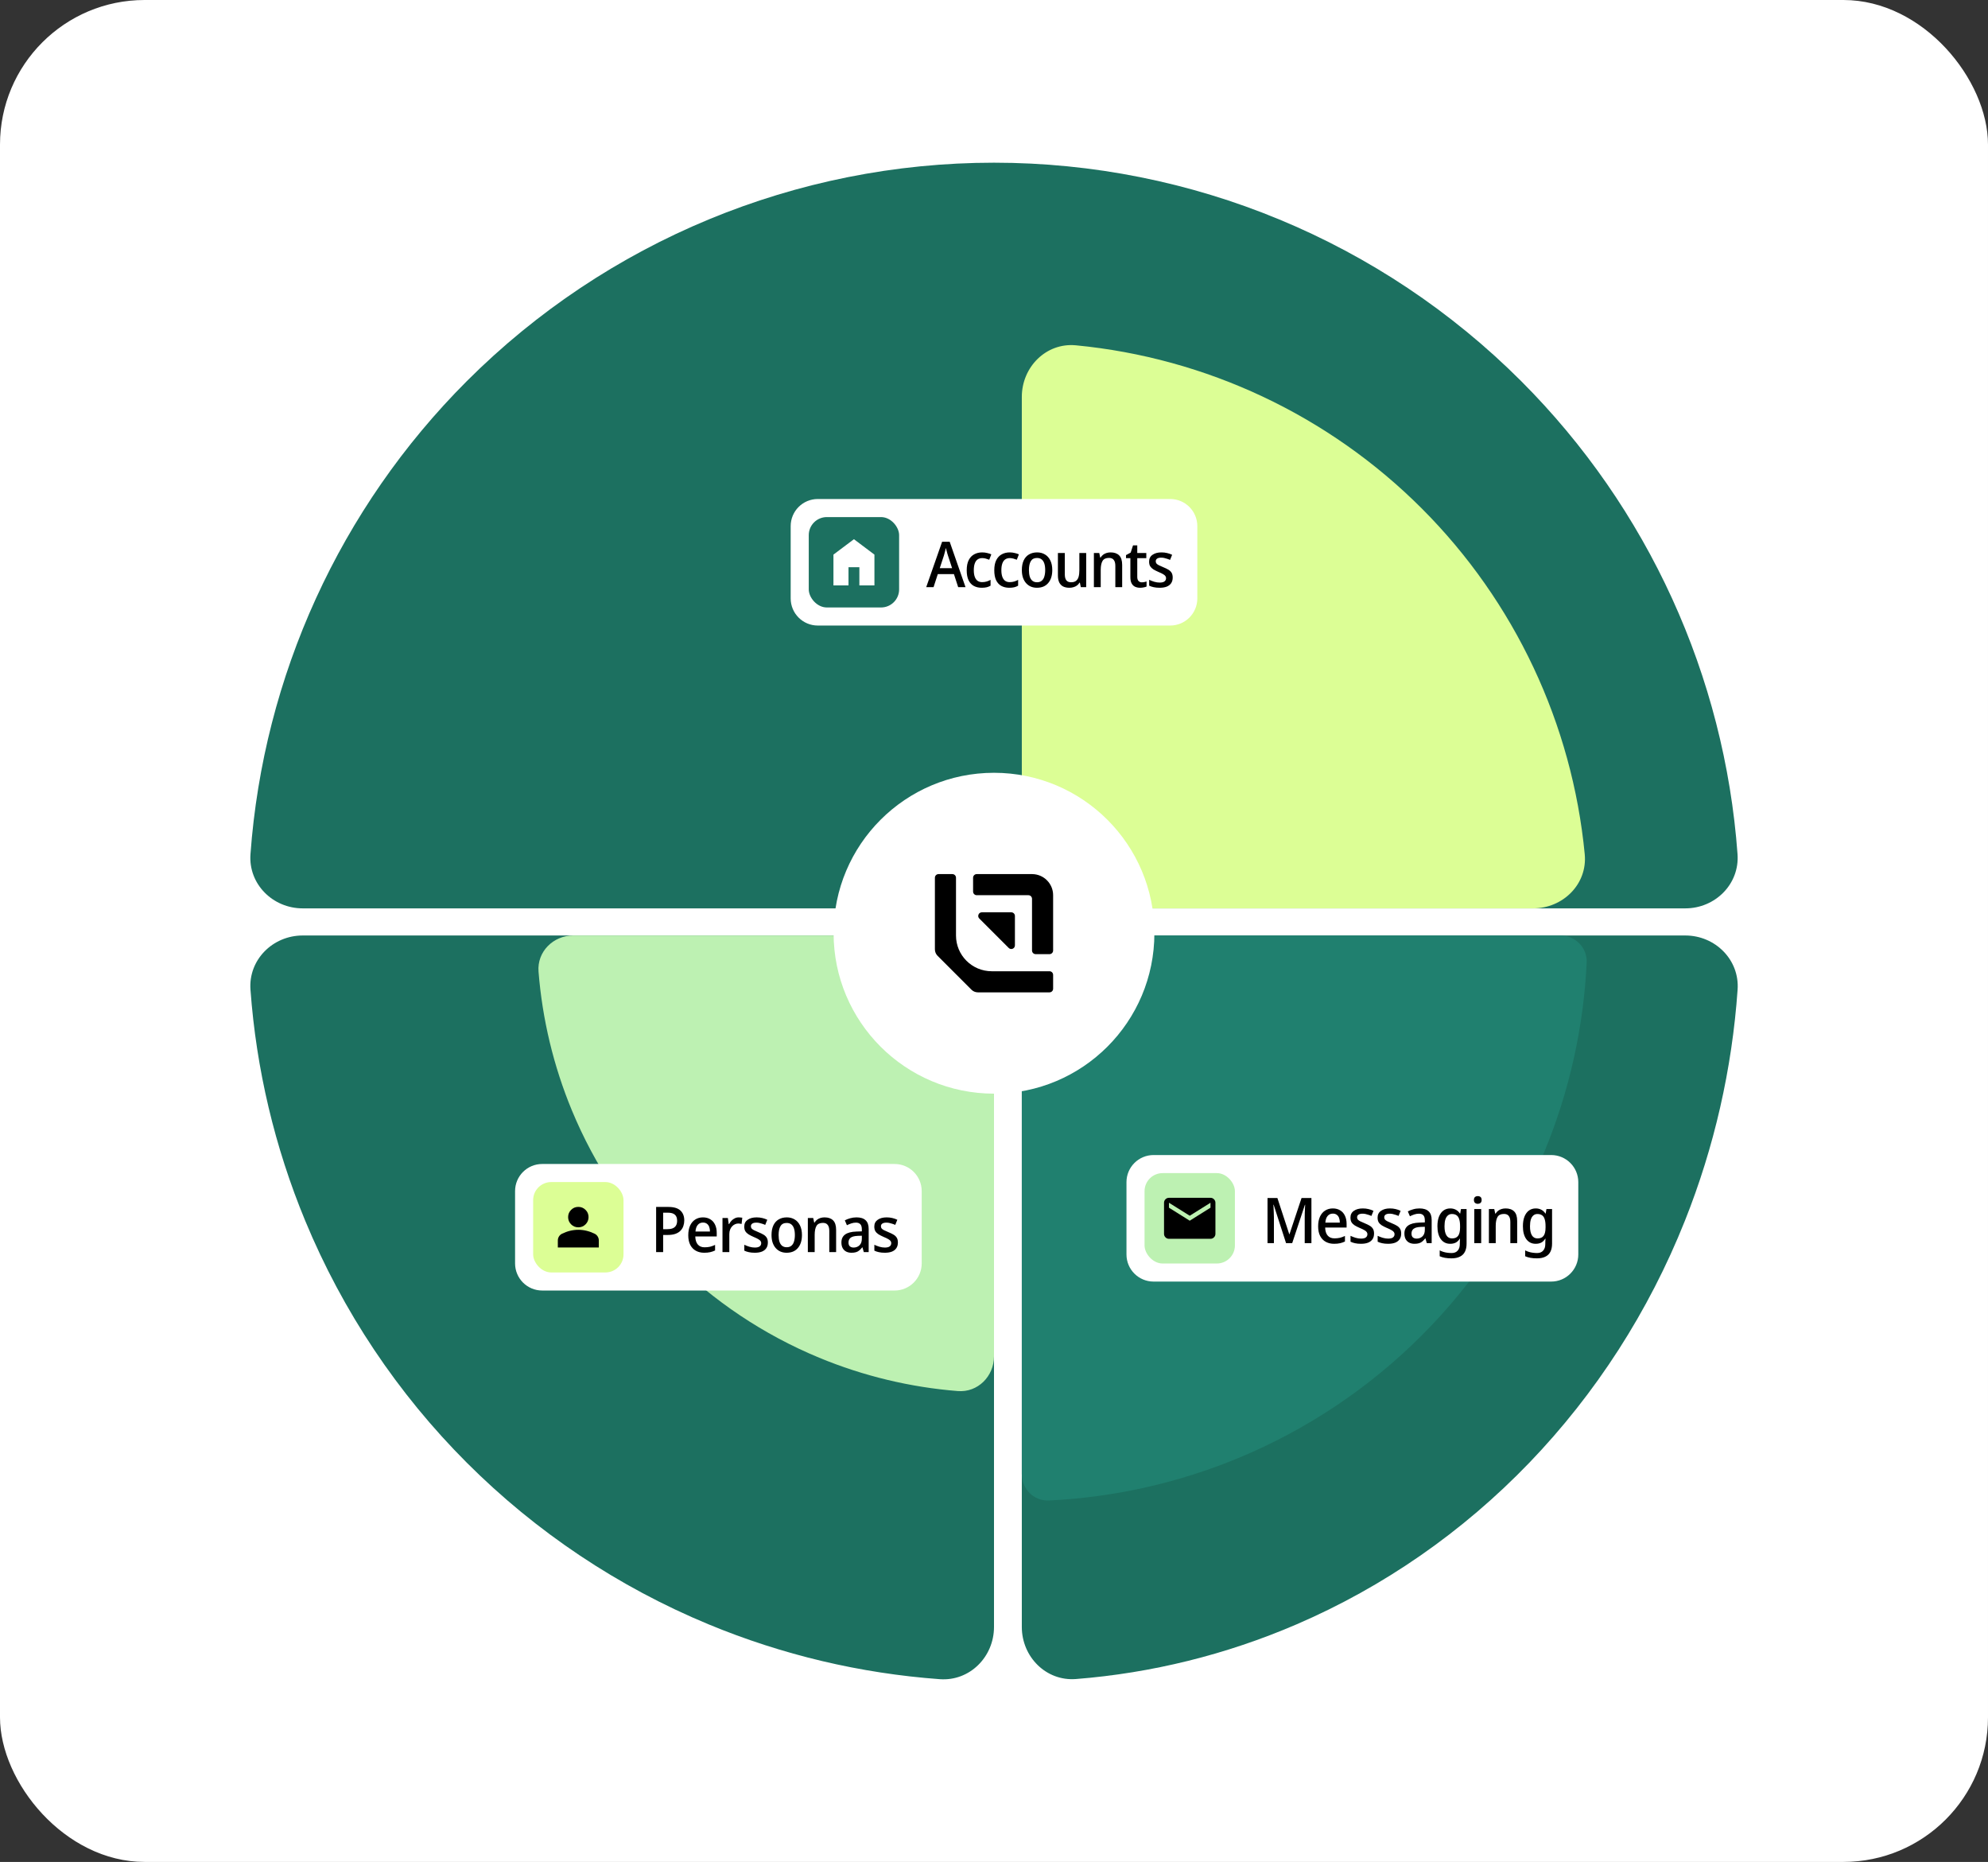 <?xml version="1.0" encoding="UTF-8"?>
<svg xmlns="http://www.w3.org/2000/svg" width="440" height="412" viewBox="0 0 440 412" fill="none">
  <rect x="0" y="0" width="440" height="412" fill="#333333" stroke="none"/>
  <rect width="440" height="412" rx="32" fill="white"></rect>
  <path d="M373 201C379.627 201 385.045 195.62 384.564 189.01C381.697 149.633 364.778 112.432 336.673 84.327C305.729 53.384 263.761 36 220 36C176.239 36 134.271 53.384 103.327 84.327C75.222 112.432 58.303 149.633 55.436 189.01C54.955 195.62 60.373 201 67 201L373 201Z" fill="#1C7060"></path>
  <path d="M339.32 201C345.948 201 351.38 195.615 350.746 189.018C347.977 160.22 335.292 133.127 314.661 112.496C294.029 91.864 266.936 79.179 238.139 76.41C231.542 75.776 226.156 81.209 226.156 87.836V201L339.32 201Z" fill="#DCFE95"></path>
  <path d="M373 207C379.627 207 385.044 212.379 384.58 218.99C383.348 236.554 379.415 253.826 372.909 270.143C364.926 290.161 353.226 308.351 338.476 323.673C323.726 338.994 306.215 351.148 286.943 359.44C271.373 366.14 254.899 370.212 238.144 371.529C231.537 372.049 226.156 366.627 226.156 360L226.156 231C226.156 217.745 236.901 207 250.156 207H373Z" fill="#1C7060"></path>
  <path d="M67 207C60.373 207 54.955 212.38 55.436 218.99C56.716 236.553 60.801 253.825 67.56 270.143C75.852 290.161 88.006 308.351 103.327 323.673C118.649 338.994 136.839 351.148 156.857 359.44C173.175 366.199 190.447 370.284 208.01 371.564C214.62 372.045 220 366.627 220 360L220 231C220 217.745 209.255 207 196 207H67Z" fill="#1C7060"></path>
  <path d="M126.875 207C122.457 207 118.842 210.587 119.191 214.992C120.027 225.534 122.513 235.898 126.573 245.699C131.655 257.968 139.104 269.116 148.494 278.506C157.884 287.897 169.032 295.345 181.301 300.427C191.102 304.487 201.466 306.973 212.008 307.809C216.413 308.158 220 304.543 220 300.125L220 231C220 217.745 209.255 207 196 207H126.875Z" fill="#BDF1B2"></path>
  <path d="M345.32 207C348.634 207 351.335 209.688 351.177 212.998C350.486 227.386 347.317 241.563 341.792 254.9C335.502 270.086 326.282 283.884 314.659 295.507C303.037 307.13 289.238 316.35 274.052 322.64C260.716 328.164 246.539 331.334 232.15 332.024C228.84 332.183 226.152 329.482 226.152 326.168L226.152 231C226.152 217.745 236.898 207 250.152 207H345.32Z" fill="#20806F"></path>
  <path d="M249.32 261.582C249.32 258.268 252.007 255.582 255.32 255.582H343.32C346.634 255.582 349.32 258.268 349.32 261.582V277.582C349.32 280.896 346.634 283.582 343.32 283.582H255.32C252.007 283.582 249.32 280.896 249.32 277.582V261.582Z" fill="white"></path>
  <rect x="253.32" y="259.582" width="20" height="20" rx="4" fill="#BDF1B2"></rect>
  <path d="M258.727 274.117C258.426 274.117 258.168 274.01 257.954 273.796C257.74 273.582 257.633 273.324 257.633 273.023V266.14C257.633 265.839 257.74 265.582 257.954 265.368C258.168 265.153 258.426 265.046 258.727 265.046H267.914C268.215 265.046 268.472 265.153 268.687 265.368C268.901 265.582 269.008 265.839 269.008 266.14V273.023C269.008 273.324 268.901 273.582 268.687 273.796C268.472 274.01 268.215 274.117 267.914 274.117H258.727ZM263.32 270.114L267.914 267.234V266.14L263.32 269.013L258.727 266.14V267.234L263.32 270.114Z" fill="black"></path>
  <path d="M284.64 275.082L281.896 266.584H281.84C281.859 266.771 281.873 267.023 281.882 267.34C281.901 267.657 281.915 267.998 281.924 268.362C281.943 268.726 281.952 269.085 281.952 269.44V275.082H280.538V265.086H282.722L285.354 273.108H285.396L288.07 265.086H290.254V275.082H288.77V269.356C288.77 269.029 288.775 268.693 288.784 268.348C288.794 267.993 288.808 267.662 288.826 267.354C288.845 267.046 288.859 266.794 288.868 266.598H288.812L285.998 275.082H284.64ZM294.988 267.396C295.614 267.396 296.155 267.536 296.612 267.816C297.07 268.087 297.42 268.479 297.662 268.992C297.914 269.505 298.04 270.112 298.04 270.812V271.624H293.294C293.313 272.399 293.5 272.991 293.854 273.402C294.209 273.813 294.708 274.018 295.352 274.018C295.81 274.018 296.216 273.976 296.57 273.892C296.934 273.799 297.303 273.663 297.676 273.486V274.718C297.322 274.886 296.958 275.012 296.584 275.096C296.22 275.18 295.777 275.222 295.254 275.222C294.573 275.222 293.966 275.077 293.434 274.788C292.902 274.499 292.487 274.069 292.188 273.5C291.89 272.921 291.74 272.212 291.74 271.372C291.74 270.523 291.876 269.804 292.146 269.216C292.417 268.628 292.795 268.18 293.28 267.872C293.775 267.555 294.344 267.396 294.988 267.396ZM294.988 268.544C294.512 268.544 294.13 268.717 293.84 269.062C293.551 269.407 293.383 269.897 293.336 270.532H296.542C296.542 270.14 296.486 269.795 296.374 269.496C296.262 269.197 296.09 268.964 295.856 268.796C295.632 268.628 295.343 268.544 294.988 268.544ZM304.116 272.954C304.116 273.449 304.004 273.864 303.78 274.2C303.556 274.536 303.229 274.793 302.8 274.97C302.371 275.138 301.843 275.222 301.218 275.222C300.723 275.222 300.289 275.18 299.916 275.096C299.552 275.021 299.216 274.909 298.908 274.76V273.458C299.235 273.617 299.608 273.761 300.028 273.892C300.448 274.013 300.849 274.074 301.232 274.074C301.727 274.074 302.086 273.985 302.31 273.808C302.534 273.631 302.646 273.393 302.646 273.094C302.646 272.926 302.599 272.777 302.506 272.646C302.422 272.506 302.259 272.366 302.016 272.226C301.773 272.077 301.423 271.909 300.966 271.722C300.518 271.526 300.14 271.335 299.832 271.148C299.533 270.952 299.3 270.723 299.132 270.462C298.973 270.191 298.894 269.846 298.894 269.426C298.894 268.773 299.146 268.273 299.65 267.928C300.154 267.573 300.812 267.396 301.624 267.396C302.072 267.396 302.487 267.443 302.87 267.536C303.253 267.62 303.626 267.751 303.99 267.928L303.528 269.062C303.313 268.959 303.094 268.875 302.87 268.81C302.655 268.735 302.441 268.675 302.226 268.628C302.011 268.581 301.797 268.558 301.582 268.558C301.181 268.558 300.877 268.628 300.672 268.768C300.467 268.908 300.364 269.104 300.364 269.356C300.364 269.543 300.411 269.701 300.504 269.832C300.607 269.963 300.779 270.093 301.022 270.224C301.274 270.355 301.619 270.509 302.058 270.686C302.497 270.863 302.87 271.045 303.178 271.232C303.486 271.419 303.719 271.647 303.878 271.918C304.037 272.189 304.116 272.534 304.116 272.954ZM310.122 272.954C310.122 273.449 310.01 273.864 309.786 274.2C309.562 274.536 309.235 274.793 308.806 274.97C308.376 275.138 307.849 275.222 307.224 275.222C306.729 275.222 306.295 275.18 305.922 275.096C305.558 275.021 305.222 274.909 304.914 274.76V273.458C305.24 273.617 305.614 273.761 306.034 273.892C306.454 274.013 306.855 274.074 307.238 274.074C307.732 274.074 308.092 273.985 308.316 273.808C308.54 273.631 308.652 273.393 308.652 273.094C308.652 272.926 308.605 272.777 308.512 272.646C308.428 272.506 308.264 272.366 308.022 272.226C307.779 272.077 307.429 271.909 306.972 271.722C306.524 271.526 306.146 271.335 305.838 271.148C305.539 270.952 305.306 270.723 305.138 270.462C304.979 270.191 304.9 269.846 304.9 269.426C304.9 268.773 305.152 268.273 305.656 267.928C306.16 267.573 306.818 267.396 307.63 267.396C308.078 267.396 308.493 267.443 308.876 267.536C309.258 267.62 309.632 267.751 309.996 267.928L309.534 269.062C309.319 268.959 309.1 268.875 308.876 268.81C308.661 268.735 308.446 268.675 308.232 268.628C308.017 268.581 307.802 268.558 307.588 268.558C307.186 268.558 306.883 268.628 306.678 268.768C306.472 268.908 306.37 269.104 306.37 269.356C306.37 269.543 306.416 269.701 306.51 269.832C306.612 269.963 306.785 270.093 307.028 270.224C307.28 270.355 307.625 270.509 308.064 270.686C308.502 270.863 308.876 271.045 309.184 271.232C309.492 271.419 309.725 271.647 309.884 271.918C310.042 272.189 310.122 272.534 310.122 272.954ZM314.181 267.396C315.068 267.396 315.735 267.606 316.183 268.026C316.641 268.437 316.869 269.085 316.869 269.972V275.082H315.791L315.497 274.032H315.441C315.227 274.303 315.012 274.527 314.797 274.704C314.592 274.881 314.349 275.012 314.069 275.096C313.799 275.18 313.463 275.222 313.061 275.222C312.641 275.222 312.263 275.143 311.927 274.984C311.591 274.816 311.325 274.564 311.129 274.228C310.933 273.883 310.835 273.453 310.835 272.94C310.835 272.175 311.106 271.591 311.647 271.19C312.198 270.789 313.033 270.569 314.153 270.532L315.357 270.49V270.07C315.357 269.51 315.241 269.118 315.007 268.894C314.783 268.67 314.466 268.558 314.055 268.558C313.71 268.558 313.369 268.614 313.033 268.726C312.697 268.838 312.371 268.973 312.053 269.132L311.591 268.054C311.937 267.867 312.329 267.713 312.767 267.592C313.215 267.461 313.687 267.396 314.181 267.396ZM314.447 271.484C313.682 271.521 313.15 271.666 312.851 271.918C312.553 272.161 312.403 272.506 312.403 272.954C312.403 273.346 312.506 273.631 312.711 273.808C312.926 273.985 313.201 274.074 313.537 274.074C314.051 274.074 314.48 273.911 314.825 273.584C315.18 273.257 315.357 272.767 315.357 272.114V271.456L314.447 271.484ZM320.984 267.396C321.442 267.396 321.848 267.489 322.202 267.676C322.566 267.863 322.874 268.147 323.126 268.53H323.182L323.35 267.536H324.596V275.18C324.596 275.889 324.475 276.487 324.232 276.972C323.99 277.457 323.621 277.821 323.126 278.064C322.632 278.316 322.006 278.442 321.25 278.442C320.728 278.442 320.252 278.405 319.822 278.33C319.402 278.255 319.01 278.139 318.646 277.98V276.678C318.889 276.809 319.15 276.916 319.43 277C319.71 277.093 320.004 277.159 320.312 277.196C320.63 277.243 320.956 277.266 321.292 277.266C321.871 277.266 322.314 277.089 322.622 276.734C322.94 276.389 323.098 275.899 323.098 275.264V275.012C323.098 274.891 323.103 274.732 323.112 274.536C323.122 274.331 323.131 274.181 323.14 274.088H323.084C322.851 274.48 322.557 274.769 322.202 274.956C321.857 275.133 321.446 275.222 320.97 275.222C320.093 275.222 319.402 274.881 318.898 274.2C318.394 273.509 318.142 272.553 318.142 271.33C318.142 270.509 318.254 269.809 318.478 269.23C318.712 268.642 319.038 268.189 319.458 267.872C319.888 267.555 320.396 267.396 320.984 267.396ZM321.348 268.628C320.994 268.628 320.695 268.735 320.452 268.95C320.21 269.155 320.023 269.459 319.892 269.86C319.771 270.261 319.71 270.756 319.71 271.344C319.71 272.221 319.85 272.889 320.13 273.346C320.41 273.803 320.821 274.032 321.362 274.032C321.68 274.032 321.95 273.985 322.174 273.892C322.398 273.799 322.58 273.654 322.72 273.458C322.87 273.262 322.977 273.015 323.042 272.716C323.117 272.408 323.154 272.039 323.154 271.61V271.33C323.154 270.686 323.089 270.168 322.958 269.776C322.837 269.375 322.641 269.085 322.37 268.908C322.109 268.721 321.768 268.628 321.348 268.628ZM327.83 267.536V275.082H326.304V267.536H327.83ZM327.088 264.666C327.312 264.666 327.508 264.731 327.676 264.862C327.844 264.993 327.928 265.212 327.928 265.52C327.928 265.819 327.844 266.038 327.676 266.178C327.508 266.309 327.312 266.374 327.088 266.374C326.845 266.374 326.64 266.309 326.472 266.178C326.304 266.038 326.22 265.819 326.22 265.52C326.22 265.212 326.304 264.993 326.472 264.862C326.64 264.731 326.845 264.666 327.088 264.666ZM333.23 267.396C334.051 267.396 334.681 267.615 335.12 268.054C335.568 268.493 335.792 269.197 335.792 270.168V275.082H334.28V270.378C334.28 269.79 334.163 269.351 333.93 269.062C333.706 268.763 333.356 268.614 332.88 268.614C332.18 268.614 331.699 268.843 331.438 269.3C331.177 269.757 331.046 270.415 331.046 271.274V275.082H329.534V267.536H330.724L330.934 268.544H331.018C331.177 268.283 331.368 268.068 331.592 267.9C331.816 267.732 332.068 267.606 332.348 267.522C332.628 267.438 332.922 267.396 333.23 267.396ZM339.904 267.396C340.361 267.396 340.767 267.489 341.122 267.676C341.486 267.863 341.794 268.147 342.046 268.53H342.102L342.27 267.536H343.516V275.18C343.516 275.889 343.395 276.487 343.152 276.972C342.909 277.457 342.541 277.821 342.046 278.064C341.551 278.316 340.926 278.442 340.17 278.442C339.647 278.442 339.171 278.405 338.742 278.33C338.322 278.255 337.93 278.139 337.566 277.98V276.678C337.809 276.809 338.07 276.916 338.35 277C338.63 277.093 338.924 277.159 339.232 277.196C339.549 277.243 339.876 277.266 340.212 277.266C340.791 277.266 341.234 277.089 341.542 276.734C341.859 276.389 342.018 275.899 342.018 275.264V275.012C342.018 274.891 342.023 274.732 342.032 274.536C342.041 274.331 342.051 274.181 342.06 274.088H342.004C341.771 274.48 341.477 274.769 341.122 274.956C340.777 275.133 340.366 275.222 339.89 275.222C339.013 275.222 338.322 274.881 337.818 274.2C337.314 273.509 337.062 272.553 337.062 271.33C337.062 270.509 337.174 269.809 337.398 269.23C337.631 268.642 337.958 268.189 338.378 267.872C338.807 267.555 339.316 267.396 339.904 267.396ZM340.268 268.628C339.913 268.628 339.615 268.735 339.372 268.95C339.129 269.155 338.943 269.459 338.812 269.86C338.691 270.261 338.63 270.756 338.63 271.344C338.63 272.221 338.77 272.889 339.05 273.346C339.33 273.803 339.741 274.032 340.282 274.032C340.599 274.032 340.87 273.985 341.094 273.892C341.318 273.799 341.5 273.654 341.64 273.458C341.789 273.262 341.897 273.015 341.962 272.716C342.037 272.408 342.074 272.039 342.074 271.61V271.33C342.074 270.686 342.009 270.168 341.878 269.776C341.757 269.375 341.561 269.085 341.29 268.908C341.029 268.721 340.688 268.628 340.268 268.628Z" fill="black"></path>
  <path d="M175 116.418C175 113.104 177.686 110.418 181 110.418H259C262.314 110.418 265 113.104 265 116.418V132.418C265 135.732 262.314 138.418 259 138.418H181C177.686 138.418 175 135.732 175 132.418V116.418Z" fill="white"></path>
  <rect x="179" y="114.418" width="20" height="20" rx="4" fill="#1C7060"></rect>
  <path d="M184.465 129.537V122.719L189 119.314L193.536 122.722V129.537H190.203V125.512H187.797V129.537H184.465Z" fill="white"></path>
  <path d="M212.07 129.918L211.132 127.034H207.562L206.624 129.918H205L208.514 119.88H210.194L213.694 129.918H212.07ZM209.802 122.904C209.774 122.792 209.727 122.638 209.662 122.442C209.606 122.237 209.55 122.027 209.494 121.812C209.438 121.588 209.387 121.401 209.34 121.252C209.303 121.457 209.256 121.663 209.2 121.868C209.144 122.073 209.093 122.265 209.046 122.442C208.999 122.619 208.957 122.773 208.92 122.904L207.996 125.718H210.726L209.802 122.904ZM217.279 130.058C216.616 130.058 216.033 129.923 215.529 129.652C215.034 129.381 214.647 128.961 214.367 128.392C214.096 127.813 213.961 127.081 213.961 126.194C213.961 125.261 214.11 124.505 214.409 123.926C214.708 123.347 215.114 122.923 215.627 122.652C216.14 122.372 216.728 122.232 217.391 122.232C217.783 122.232 218.156 122.279 218.511 122.372C218.875 122.456 219.174 122.554 219.407 122.666L218.945 123.856C218.712 123.763 218.46 123.679 218.189 123.604C217.918 123.529 217.662 123.492 217.419 123.492C216.99 123.492 216.635 123.595 216.355 123.8C216.084 123.996 215.879 124.295 215.739 124.696C215.599 125.088 215.529 125.583 215.529 126.18C215.529 126.749 215.599 127.23 215.739 127.622C215.879 128.014 216.084 128.313 216.355 128.518C216.635 128.714 216.971 128.812 217.363 128.812C217.746 128.812 218.086 128.765 218.385 128.672C218.693 128.579 218.978 128.457 219.239 128.308V129.596C218.978 129.755 218.693 129.871 218.385 129.946C218.077 130.021 217.708 130.058 217.279 130.058ZM223.38 130.058C222.718 130.058 222.134 129.923 221.63 129.652C221.136 129.381 220.748 128.961 220.468 128.392C220.198 127.813 220.062 127.081 220.062 126.194C220.062 125.261 220.212 124.505 220.51 123.926C220.809 123.347 221.215 122.923 221.728 122.652C222.242 122.372 222.83 122.232 223.492 122.232C223.884 122.232 224.258 122.279 224.612 122.372C224.976 122.456 225.275 122.554 225.508 122.666L225.046 123.856C224.813 123.763 224.561 123.679 224.29 123.604C224.02 123.529 223.763 123.492 223.52 123.492C223.091 123.492 222.736 123.595 222.456 123.8C222.186 123.996 221.98 124.295 221.84 124.696C221.7 125.088 221.63 125.583 221.63 126.18C221.63 126.749 221.7 127.23 221.84 127.622C221.98 128.014 222.186 128.313 222.456 128.518C222.736 128.714 223.072 128.812 223.464 128.812C223.847 128.812 224.188 128.765 224.486 128.672C224.794 128.579 225.079 128.457 225.34 128.308V129.596C225.079 129.755 224.794 129.871 224.486 129.946C224.178 130.021 223.81 130.058 223.38 130.058ZM232.898 126.138C232.898 126.763 232.819 127.319 232.66 127.804C232.501 128.289 232.273 128.7 231.974 129.036C231.685 129.372 231.33 129.629 230.91 129.806C230.49 129.974 230.019 130.058 229.496 130.058C229.02 130.058 228.577 129.974 228.166 129.806C227.755 129.629 227.401 129.372 227.102 129.036C226.803 128.7 226.57 128.289 226.402 127.804C226.243 127.319 226.164 126.759 226.164 126.124C226.164 125.293 226.299 124.589 226.57 124.01C226.841 123.431 227.228 122.993 227.732 122.694C228.245 122.386 228.852 122.232 229.552 122.232C230.205 122.232 230.784 122.386 231.288 122.694C231.792 122.993 232.184 123.431 232.464 124.01C232.753 124.589 232.898 125.298 232.898 126.138ZM227.732 126.138C227.732 126.698 227.793 127.183 227.914 127.594C228.045 127.995 228.241 128.303 228.502 128.518C228.773 128.733 229.113 128.84 229.524 128.84C229.944 128.84 230.285 128.733 230.546 128.518C230.817 128.303 231.013 127.995 231.134 127.594C231.265 127.183 231.33 126.698 231.33 126.138C231.33 125.559 231.265 125.074 231.134 124.682C231.003 124.29 230.807 123.991 230.546 123.786C230.285 123.571 229.939 123.464 229.51 123.464C228.885 123.464 228.432 123.697 228.152 124.164C227.872 124.631 227.732 125.289 227.732 126.138ZM240.404 122.372V129.918H239.214L239.004 128.924H238.92C238.78 129.185 238.589 129.4 238.346 129.568C238.113 129.736 237.856 129.857 237.576 129.932C237.296 130.016 237.007 130.058 236.708 130.058C236.158 130.058 235.691 129.965 235.308 129.778C234.935 129.582 234.646 129.283 234.44 128.882C234.244 128.471 234.146 127.949 234.146 127.314V122.372H235.672V127.09C235.672 127.678 235.784 128.117 236.008 128.406C236.232 128.695 236.582 128.84 237.058 128.84C237.525 128.84 237.889 128.737 238.15 128.532C238.421 128.327 238.612 128.028 238.724 127.636C238.836 127.235 238.892 126.754 238.892 126.194V122.372H240.404ZM245.805 122.232C246.626 122.232 247.256 122.451 247.695 122.89C248.143 123.329 248.367 124.033 248.367 125.004V129.918H246.855V125.214C246.855 124.626 246.738 124.187 246.505 123.898C246.281 123.599 245.931 123.45 245.455 123.45C244.755 123.45 244.274 123.679 244.013 124.136C243.751 124.593 243.621 125.251 243.621 126.11V129.918H242.109V122.372H243.299L243.509 123.38H243.593C243.751 123.119 243.943 122.904 244.167 122.736C244.391 122.568 244.643 122.442 244.923 122.358C245.203 122.274 245.497 122.232 245.805 122.232ZM252.702 128.854C252.898 128.854 253.09 128.835 253.276 128.798C253.463 128.761 253.626 128.719 253.766 128.672V129.792C253.608 129.867 253.398 129.927 253.136 129.974C252.884 130.03 252.618 130.058 252.338 130.058C251.946 130.058 251.587 129.988 251.26 129.848C250.934 129.708 250.672 129.465 250.476 129.12C250.28 128.775 250.182 128.294 250.182 127.678V123.506H249.216V122.834L250.252 122.274L250.77 120.678H251.708V122.372H253.71V123.506H251.708V127.65C251.708 128.061 251.802 128.364 251.988 128.56C252.175 128.756 252.413 128.854 252.702 128.854ZM259.551 127.79C259.551 128.285 259.439 128.7 259.215 129.036C258.991 129.372 258.664 129.629 258.235 129.806C257.806 129.974 257.278 130.058 256.653 130.058C256.158 130.058 255.724 130.016 255.351 129.932C254.987 129.857 254.651 129.745 254.343 129.596V128.294C254.67 128.453 255.043 128.597 255.463 128.728C255.883 128.849 256.284 128.91 256.667 128.91C257.162 128.91 257.521 128.821 257.745 128.644C257.969 128.467 258.081 128.229 258.081 127.93C258.081 127.762 258.034 127.613 257.941 127.482C257.857 127.342 257.694 127.202 257.451 127.062C257.208 126.913 256.858 126.745 256.401 126.558C255.953 126.362 255.575 126.171 255.267 125.984C254.968 125.788 254.735 125.559 254.567 125.298C254.408 125.027 254.329 124.682 254.329 124.262C254.329 123.609 254.581 123.109 255.085 122.764C255.589 122.409 256.247 122.232 257.059 122.232C257.507 122.232 257.922 122.279 258.305 122.372C258.688 122.456 259.061 122.587 259.425 122.764L258.963 123.898C258.748 123.795 258.529 123.711 258.305 123.646C258.09 123.571 257.876 123.511 257.661 123.464C257.446 123.417 257.232 123.394 257.017 123.394C256.616 123.394 256.312 123.464 256.107 123.604C255.902 123.744 255.799 123.94 255.799 124.192C255.799 124.379 255.846 124.537 255.939 124.668C256.042 124.799 256.214 124.929 256.457 125.06C256.709 125.191 257.054 125.345 257.493 125.522C257.932 125.699 258.305 125.881 258.613 126.068C258.921 126.255 259.154 126.483 259.313 126.754C259.472 127.025 259.551 127.37 259.551 127.79Z" fill="black"></path>
  <path d="M114 263.563C114 260.249 116.686 257.562 120 257.562H198C201.314 257.562 204 260.249 204 263.562V279.562C204 282.876 201.314 285.562 198 285.562H120C116.686 285.562 114 282.876 114 279.562V263.563Z" fill="white"></path>
  <rect x="118" y="261.562" width="20" height="20" rx="4" fill="#DCFE95"></rect>
  <path d="M128 271.577C127.373 271.577 126.84 271.357 126.4 270.917C125.96 270.477 125.74 269.944 125.74 269.317C125.74 268.689 125.96 268.156 126.4 267.716C126.84 267.276 127.373 267.056 128 267.056C128.627 267.056 129.161 267.276 129.601 267.716C130.041 268.156 130.261 268.689 130.261 269.317C130.261 269.944 130.041 270.477 129.601 270.917C129.161 271.357 128.627 271.577 128 271.577ZM123.465 276.039V274.494C123.465 274.173 123.546 273.88 123.709 273.615C123.872 273.35 124.092 273.147 124.369 273.006C124.962 272.714 125.561 272.495 126.166 272.346C126.772 272.198 127.383 272.124 128 272.124C128.618 272.124 129.229 272.198 129.834 272.346C130.439 272.495 131.038 272.714 131.632 273.006C131.909 273.147 132.129 273.35 132.291 273.615C132.454 273.88 132.536 274.173 132.536 274.494V276.039H123.465Z" fill="black"></path>
  <path d="M147.92 267.066C149.143 267.066 150.034 267.332 150.594 267.864C151.163 268.387 151.448 269.12 151.448 270.062C151.448 270.482 151.383 270.884 151.252 271.266C151.131 271.649 150.925 271.994 150.636 272.302C150.356 272.601 149.978 272.839 149.502 273.016C149.026 273.184 148.443 273.268 147.752 273.268H146.772V277.062H145.218V267.066H147.92ZM147.836 268.34H146.772V271.994H147.584C148.088 271.994 148.508 271.934 148.844 271.812C149.18 271.682 149.432 271.481 149.6 271.21C149.777 270.93 149.866 270.566 149.866 270.118C149.866 269.521 149.703 269.078 149.376 268.788C149.049 268.49 148.536 268.34 147.836 268.34ZM155.58 269.376C156.205 269.376 156.747 269.516 157.204 269.796C157.661 270.067 158.011 270.459 158.254 270.972C158.506 271.486 158.632 272.092 158.632 272.792V273.604H153.886C153.905 274.379 154.091 274.972 154.446 275.382C154.801 275.793 155.3 275.998 155.944 275.998C156.401 275.998 156.807 275.956 157.162 275.872C157.526 275.779 157.895 275.644 158.268 275.466V276.698C157.913 276.866 157.549 276.992 157.176 277.077C156.812 277.161 156.369 277.203 155.846 277.203C155.165 277.203 154.558 277.058 154.026 276.768C153.494 276.479 153.079 276.05 152.78 275.48C152.481 274.902 152.332 274.192 152.332 273.352C152.332 272.503 152.467 271.784 152.738 271.196C153.009 270.608 153.387 270.16 153.872 269.852C154.367 269.535 154.936 269.376 155.58 269.376ZM155.58 270.524C155.104 270.524 154.721 270.697 154.432 271.042C154.143 271.388 153.975 271.878 153.928 272.512H157.134C157.134 272.12 157.078 271.775 156.966 271.476C156.854 271.178 156.681 270.944 156.448 270.776C156.224 270.608 155.935 270.524 155.58 270.524ZM163.504 269.376C163.625 269.376 163.76 269.386 163.91 269.404C164.059 269.414 164.185 269.428 164.288 269.446L164.134 270.832C164.031 270.804 163.914 270.781 163.784 270.762C163.653 270.744 163.522 270.734 163.392 270.734C163.14 270.734 162.897 270.79 162.664 270.902C162.43 271.005 162.22 271.159 162.034 271.364C161.847 271.56 161.698 271.803 161.586 272.092C161.474 272.382 161.418 272.713 161.418 273.086V277.062H159.906V269.516H161.096L161.292 270.86H161.376C161.516 270.59 161.688 270.342 161.894 270.118C162.108 269.894 162.351 269.717 162.622 269.586C162.892 269.446 163.186 269.376 163.504 269.376ZM169.948 274.934C169.948 275.429 169.836 275.844 169.612 276.18C169.388 276.516 169.061 276.773 168.632 276.95C168.202 277.119 167.675 277.203 167.05 277.203C166.555 277.203 166.121 277.161 165.748 277.077C165.384 277.002 165.048 276.89 164.74 276.74V275.438C165.066 275.597 165.44 275.742 165.86 275.872C166.28 275.994 166.681 276.054 167.064 276.054C167.558 276.054 167.918 275.966 168.142 275.788C168.366 275.611 168.478 275.373 168.478 275.074C168.478 274.906 168.431 274.757 168.338 274.626C168.254 274.486 168.09 274.346 167.848 274.206C167.605 274.057 167.255 273.889 166.798 273.702C166.35 273.506 165.972 273.315 165.664 273.128C165.365 272.932 165.132 272.704 164.964 272.442C164.805 272.172 164.726 271.826 164.726 271.406C164.726 270.753 164.978 270.254 165.482 269.908C165.986 269.554 166.644 269.376 167.456 269.376C167.904 269.376 168.319 269.423 168.702 269.516C169.084 269.6 169.458 269.731 169.822 269.908L169.36 271.042C169.145 270.94 168.926 270.856 168.702 270.79C168.487 270.716 168.272 270.655 168.058 270.608C167.843 270.562 167.628 270.538 167.414 270.538C167.012 270.538 166.709 270.608 166.504 270.748C166.298 270.888 166.196 271.084 166.196 271.336C166.196 271.523 166.242 271.682 166.336 271.812C166.438 271.943 166.611 272.074 166.854 272.204C167.106 272.335 167.451 272.489 167.89 272.666C168.328 272.844 168.702 273.026 169.01 273.212C169.318 273.399 169.551 273.628 169.71 273.898C169.868 274.169 169.948 274.514 169.948 274.934ZM177.494 273.282C177.494 273.908 177.414 274.463 177.256 274.948C177.097 275.434 176.868 275.844 176.57 276.18C176.28 276.516 175.926 276.773 175.506 276.95C175.086 277.119 174.614 277.203 174.092 277.203C173.616 277.203 173.172 277.119 172.762 276.95C172.351 276.773 171.996 276.516 171.698 276.18C171.399 275.844 171.166 275.434 170.998 274.948C170.839 274.463 170.76 273.903 170.76 273.268C170.76 272.438 170.895 271.733 171.166 271.154C171.436 270.576 171.824 270.137 172.328 269.838C172.841 269.53 173.448 269.376 174.148 269.376C174.801 269.376 175.38 269.53 175.884 269.838C176.388 270.137 176.78 270.576 177.06 271.154C177.349 271.733 177.494 272.442 177.494 273.282ZM172.328 273.282C172.328 273.842 172.388 274.328 172.51 274.738C172.64 275.14 172.836 275.448 173.098 275.662C173.368 275.877 173.709 275.984 174.12 275.984C174.54 275.984 174.88 275.877 175.142 275.662C175.412 275.448 175.608 275.14 175.73 274.738C175.86 274.328 175.926 273.842 175.926 273.282C175.926 272.704 175.86 272.218 175.73 271.826C175.599 271.434 175.403 271.136 175.142 270.93C174.88 270.716 174.535 270.608 174.106 270.608C173.48 270.608 173.028 270.842 172.748 271.308C172.468 271.775 172.328 272.433 172.328 273.282ZM182.494 269.376C183.315 269.376 183.945 269.596 184.384 270.034C184.832 270.473 185.056 271.178 185.056 272.148V277.062H183.544V272.358C183.544 271.77 183.427 271.332 183.194 271.042C182.97 270.744 182.62 270.594 182.144 270.594C181.444 270.594 180.963 270.823 180.702 271.28C180.441 271.738 180.31 272.396 180.31 273.254V277.062H178.798V269.516H179.988L180.198 270.524H180.282C180.441 270.263 180.632 270.048 180.856 269.88C181.08 269.712 181.332 269.586 181.612 269.502C181.892 269.418 182.186 269.376 182.494 269.376ZM189.574 269.376C190.46 269.376 191.128 269.586 191.576 270.006C192.033 270.417 192.262 271.066 192.262 271.952V277.062H191.184L190.89 276.012H190.834C190.619 276.283 190.404 276.507 190.19 276.684C189.984 276.862 189.742 276.992 189.462 277.077C189.191 277.161 188.855 277.203 188.454 277.203C188.034 277.203 187.656 277.123 187.32 276.964C186.984 276.796 186.718 276.544 186.522 276.208C186.326 275.863 186.228 275.434 186.228 274.92C186.228 274.155 186.498 273.572 187.04 273.17C187.59 272.769 188.426 272.55 189.546 272.512L190.75 272.47V272.05C190.75 271.49 190.633 271.098 190.4 270.874C190.176 270.65 189.858 270.538 189.448 270.538C189.102 270.538 188.762 270.594 188.426 270.706C188.09 270.818 187.763 270.954 187.446 271.112L186.984 270.034C187.329 269.848 187.721 269.694 188.16 269.572C188.608 269.442 189.079 269.376 189.574 269.376ZM189.84 273.465C189.074 273.502 188.542 273.646 188.244 273.898C187.945 274.141 187.796 274.486 187.796 274.934C187.796 275.326 187.898 275.611 188.104 275.788C188.318 275.966 188.594 276.054 188.93 276.054C189.443 276.054 189.872 275.891 190.218 275.564C190.572 275.238 190.75 274.748 190.75 274.094V273.436L189.84 273.465ZM198.729 274.934C198.729 275.429 198.617 275.844 198.393 276.18C198.169 276.516 197.842 276.773 197.413 276.95C196.983 277.119 196.456 277.203 195.831 277.203C195.336 277.203 194.902 277.161 194.529 277.077C194.165 277.002 193.829 276.89 193.521 276.74V275.438C193.847 275.597 194.221 275.742 194.641 275.872C195.061 275.994 195.462 276.054 195.845 276.054C196.339 276.054 196.699 275.966 196.923 275.788C197.147 275.611 197.259 275.373 197.259 275.074C197.259 274.906 197.212 274.757 197.119 274.626C197.035 274.486 196.871 274.346 196.629 274.206C196.386 274.057 196.036 273.889 195.579 273.702C195.131 273.506 194.753 273.315 194.445 273.128C194.146 272.932 193.913 272.704 193.745 272.442C193.586 272.172 193.507 271.826 193.507 271.406C193.507 270.753 193.759 270.254 194.263 269.908C194.767 269.554 195.425 269.376 196.237 269.376C196.685 269.376 197.1 269.423 197.483 269.516C197.865 269.6 198.239 269.731 198.603 269.908L198.141 271.042C197.926 270.94 197.707 270.856 197.483 270.79C197.268 270.716 197.053 270.655 196.839 270.608C196.624 270.562 196.409 270.538 196.195 270.538C195.793 270.538 195.49 270.608 195.285 270.748C195.079 270.888 194.977 271.084 194.977 271.336C194.977 271.523 195.023 271.682 195.117 271.812C195.219 271.943 195.392 272.074 195.635 272.204C195.887 272.335 196.232 272.489 196.671 272.666C197.109 272.844 197.483 273.026 197.791 273.212C198.099 273.399 198.332 273.628 198.491 273.898C198.649 274.169 198.729 274.514 198.729 274.934Z" fill="black"></path>
  <circle cx="220" cy="206.5" r="35.5" fill="white"></circle>
  <path d="M233.086 215.72L233.086 218.779C233.086 219.224 232.726 219.584 232.281 219.584L216.433 219.584C215.899 219.584 215.387 219.373 215.009 218.995L211.589 215.574L211.259 215.245L210.929 214.914L207.508 211.493C207.131 211.116 206.919 210.604 206.919 210.07L206.919 194.222C206.919 193.778 207.28 193.417 207.724 193.417H210.784C211.228 193.417 211.589 193.778 211.589 194.222L211.589 207.004C211.589 209.188 212.474 211.166 213.906 212.597C215.338 214.029 217.315 214.914 219.499 214.914L232.281 214.914C232.726 214.914 233.086 215.275 233.086 215.72Z" fill="black"></path>
  <path d="M233.085 198.087L233.085 210.325C233.085 210.77 232.725 211.13 232.28 211.13H229.221C228.776 211.13 228.415 210.77 228.415 210.325L228.415 198.892C228.415 198.448 228.055 198.087 227.61 198.087L216.177 198.087C215.733 198.087 215.372 197.726 215.372 197.282V194.222C215.372 193.778 215.733 193.417 216.177 193.417L228.415 193.417C229.705 193.417 230.873 193.94 231.717 194.785C232.563 195.63 233.085 196.797 233.085 198.087Z" fill="black"></path>
  <path d="M224.63 202.678V209.189C224.63 209.906 223.763 210.265 223.256 209.758L216.745 203.247C216.238 202.74 216.597 201.873 217.315 201.873H223.825C224.269 201.873 224.63 202.234 224.63 202.678Z" fill="black"></path>
</svg>
